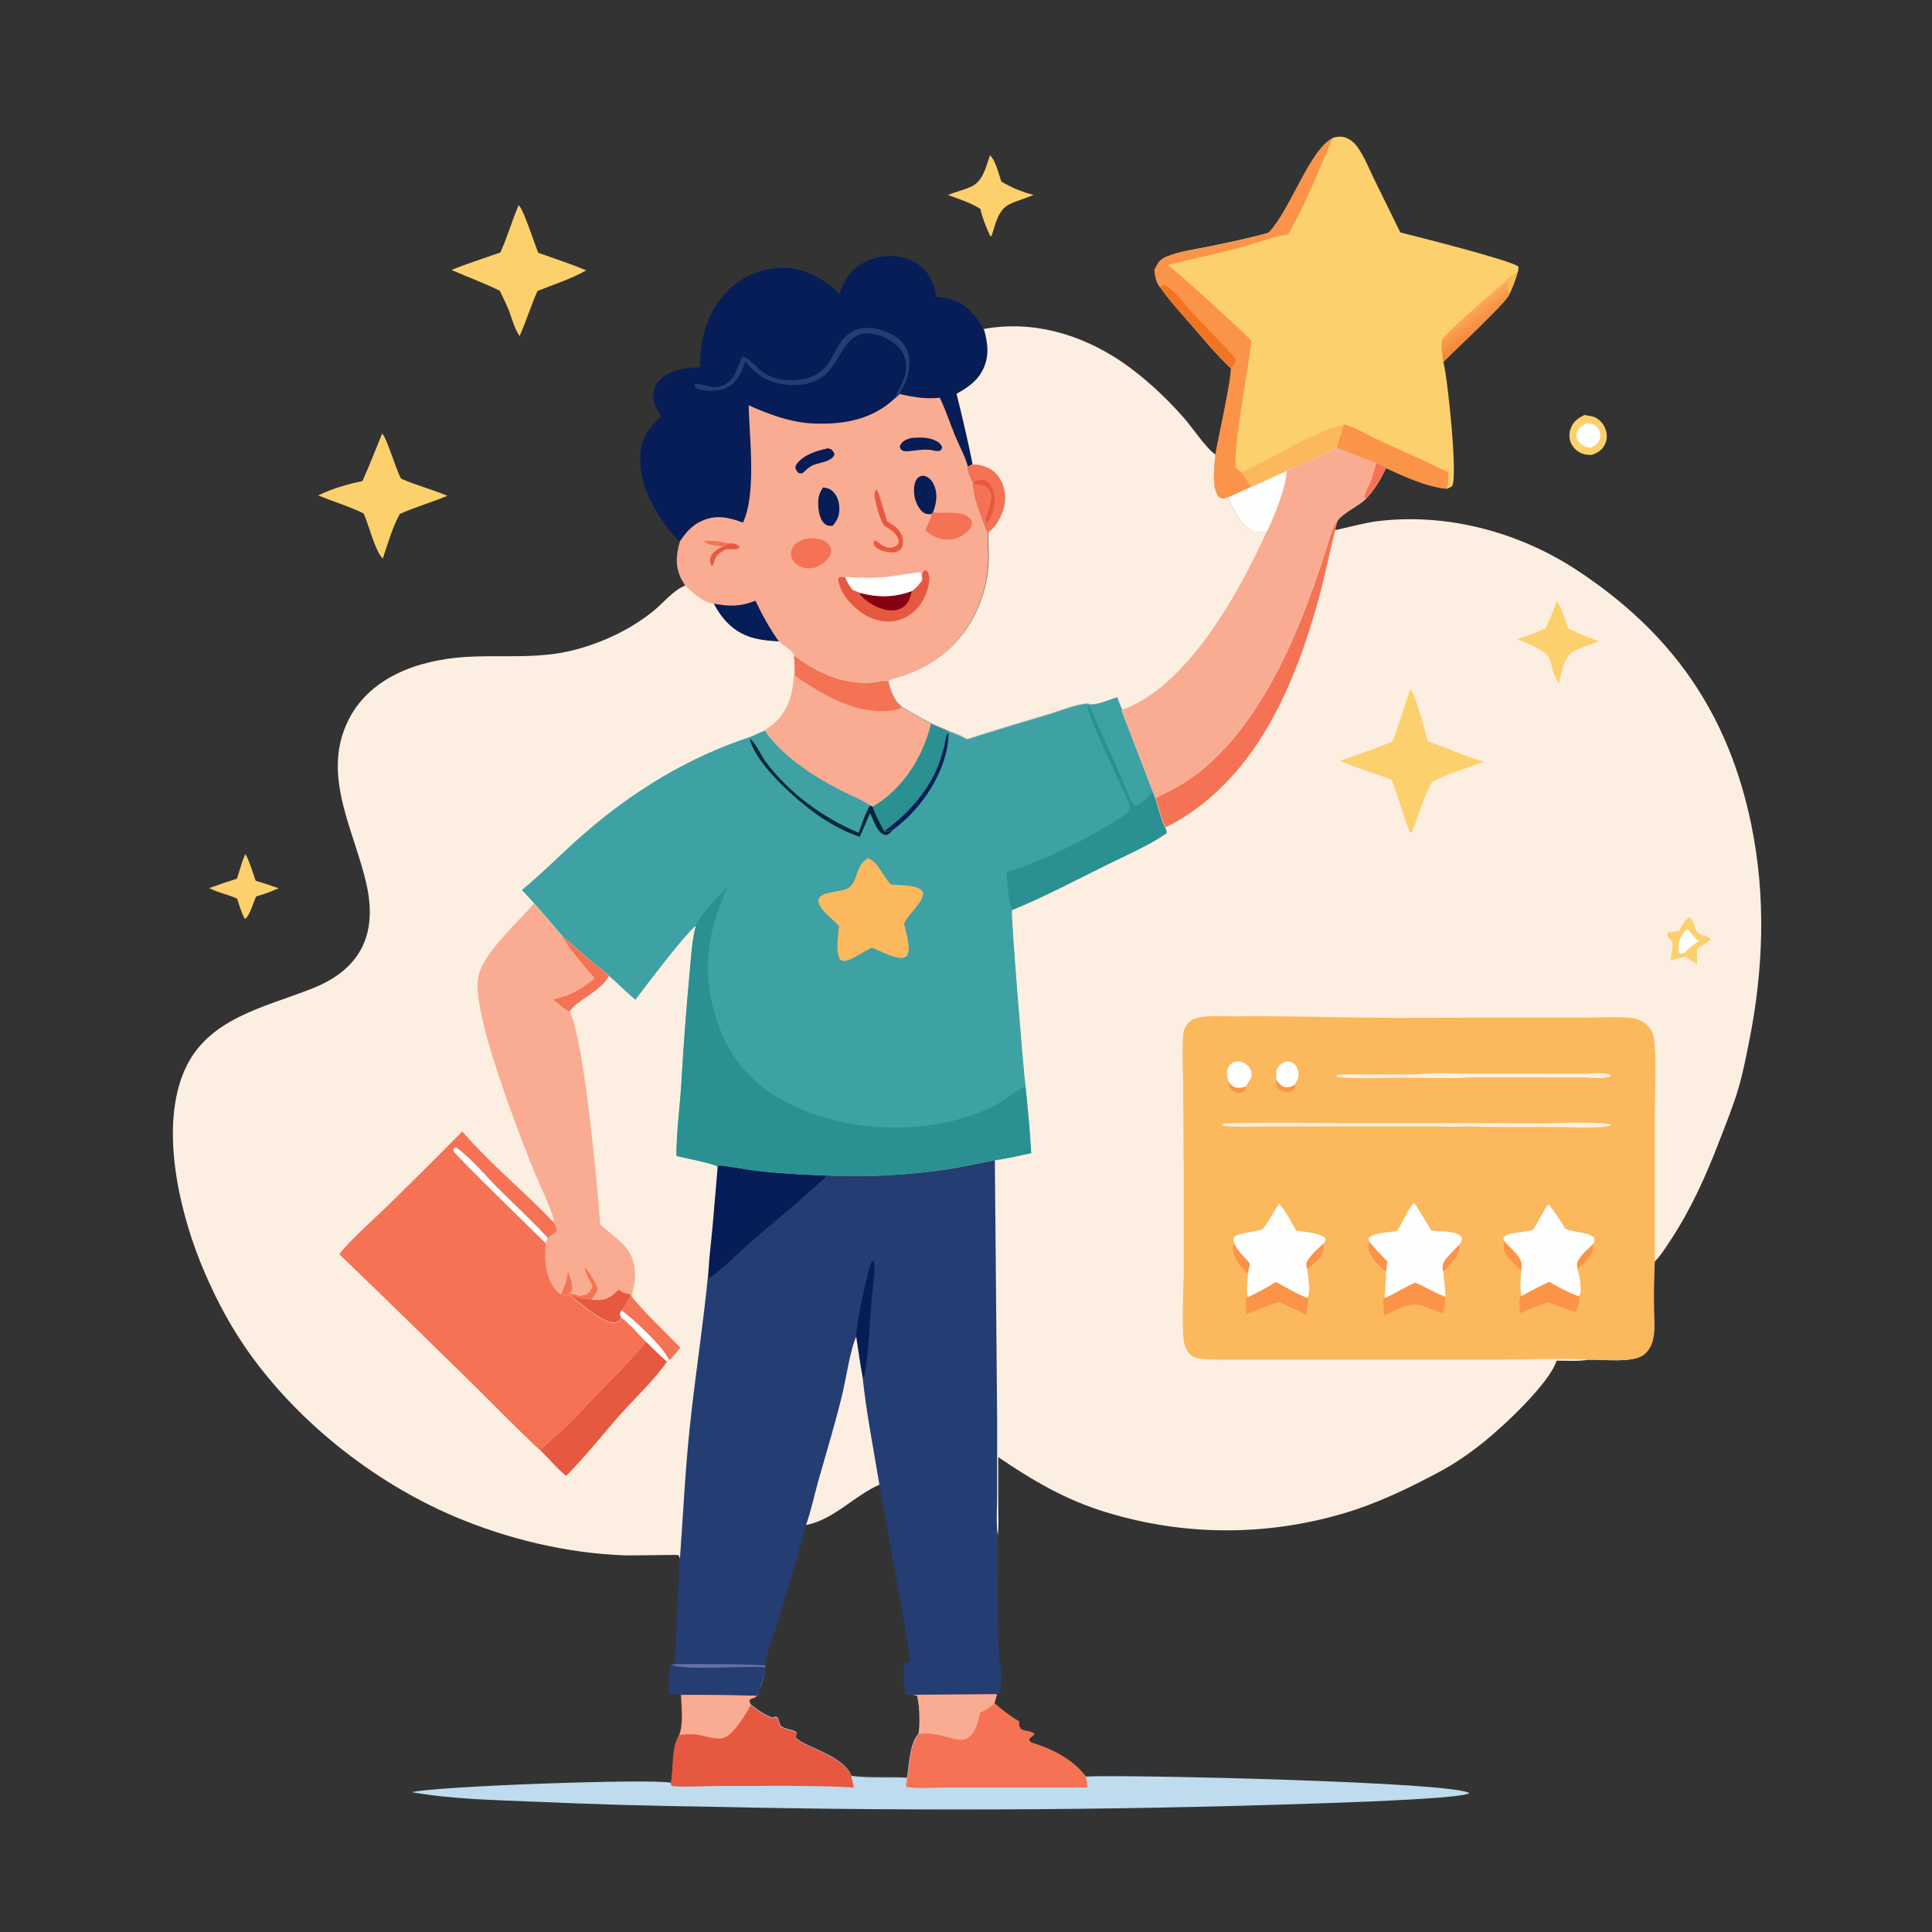 <?xml version="1.0" encoding="UTF-8"?>
<svg id="Layer_1" data-name="Layer 1" xmlns="http://www.w3.org/2000/svg" version="1.1" xmlns:xlink="http://www.w3.org/1999/xlink" viewBox="0 0 1024 1024">
  <rect x="0" y="0" width="1024" height="1024" fill="#333333" stroke="none"/>
  <defs>
    <style>
      .cls-1 {
        fill: #00283a;
      }

      .cls-1, .cls-2, .cls-3, .cls-4, .cls-5, .cls-6, .cls-7, .cls-8, .cls-9, .cls-10, .cls-11, .cls-12, .cls-13, .cls-14, .cls-15, .cls-16, .cls-17, .cls-18 {
        stroke-width: 0px;
      }

      .cls-2 {
        fill: url(#linear-gradient);
      }

      .cls-3 {
        fill: #bfdbee;
      }

      .cls-4 {
        fill: #071d57;
      }

      .cls-5 {
        fill: #2a9091;
      }

      .cls-6 {
        fill: #243d73;
      }

      .cls-7 {
        fill: #fb9448;
      }

      .cls-8 {
        fill: #e75840;
      }

      .cls-9 {
        fill: #fcd06c;
      }

      .cls-10 {
        fill: #850012;
      }

      .cls-11 {
        fill: #3ea1a4;
      }

      .cls-12 {
        fill: #f9ac91;
      }

      .cls-13 {
        fill: #6570a6;
      }

      .cls-14 {
        fill: #f57254;
      }

      .cls-15 {
        fill: #fcefe1;
      }

      .cls-16 {
        fill: #fbb85c;
      }

      .cls-17 {
        fill: #f27420;
      }

      .cls-18 {
        fill: #fefefe;
      }
    </style>
    <linearGradient id="linear-gradient" x1="1345.9" y1="-798.9" x2="1332" y2="-817" gradientTransform="translate(112 574) scale(.5)" gradientUnits="userSpaceOnUse">
      <stop offset="0" stop-color="#f48736"/>
      <stop offset="1" stop-color="#fda85a"/>
    </linearGradient>
  </defs>
  <path class="cls-16" d="M798.4,148.9c1.7-2.1,3.5-3.4,6-4.4-1.2,4-2.6,8-4.5,11.7-1.3-2.5-.3-4.8-1.5-7.2h0Z"/>
  <path class="cls-9" d="M840,220c1.6.3,3.4.5,4.9,1,2.7,1,5,3.6,6,6.3,1.1,2.8,1,5.9-.4,8.5-1.6,3-3.7,4.2-6.8,5.3-1.5,0-3.1,0-4.5-.5-2.7-.8-5.1-2.8-6.4-5.4-1.2-2.5-1.3-5.5-.3-8.1,1.4-3.8,3.9-5.5,7.4-7.2h0Z"/>
  <path class="cls-18" d="M840.6,224.4c1,0,2.1,0,3.1.2,1.5.4,2.9,1.5,3.7,2.9,1,1.6,1,3.5.5,5.3-.8,2.5-2.6,3.4-4.8,4.5-.6,0-1.2-.2-1.8-.3-2-.5-3.9-1.7-5-3.5-.8-1.4-.9-3-.4-4.6.7-2.3,2.7-3.3,4.7-4.4h0Z"/>
  <path class="cls-9" d="M130,452.8c1.4,1.1,4.7,11.8,5.5,14,4.1,1.2,8.2,2.6,12.2,4-3.9,1.7-7.7,3.2-11.9,4.3-1.4,2.8-3.5,10.6-6,12-1.9-3.4-2.9-7.1-4.1-10.8-4.8-2.2-10.1-3.1-14.8-5.6,4.9-1.8,9.8-3.4,14.7-5,1.3-4.3,2.6-8.7,4.3-12.9h.1Z"/>
  <path class="cls-9" d="M524.7,82.3c2.9,2.5,4.8,10.3,6,13.9,5.5,3.3,10.9,5.5,17.1,7.1-4.2,1.9-8.9,3-13,5.1-6,3-7.3,11-9.3,16.8l-.7-.2c-2.1-4.4-4.1-9.5-5.2-14.3-5.2-3.3-11.4-5.2-17.2-7.4,4.2-1.6,8.8-2.7,12.8-4.6,5.9-2.9,7.5-10.7,9.5-16.4h0Z"/>
  <path class="cls-9" d="M202.6,229.8c2.9,3.4,7,18.6,10,23.9,7.9,3.5,16.5,5.7,24.5,9.1-8.3,3.4-17,6-25.2,9.6-3.9,7.1-6.4,15.9-9,23.6-4.1-3.7-7.5-18.2-10.2-23.9-7.6-3.7-16.2-6.3-24.1-9.5,7.1-3.5,15.8-6.1,23.5-7.6,3.7-8.3,7-16.8,10.5-25.3h0Z"/>
  <path class="cls-9" d="M274.9,108.8c2.4,1.5,8.7,21.3,10.4,25.2,8.5,3,17.1,5.8,25.4,9.3-8,4.6-17.3,7.5-25.8,10.9-3.5,7.8-6,16.1-9.5,23.9-2.7-3.8-4.1-9.4-5.8-13.8-1.4-3.5-3.1-6.8-4.7-10.2-8.3-4.1-17.1-7.3-25.6-11,8.5-3.5,17.3-6.2,25.9-9.3,3.7-8.1,6.2-16.9,9.7-25.1h0Z"/>
  <path class="cls-3" d="M481.3,898c.9,0,1.9,0,2.8.2h-.8s0,0,0,0h-2s0-.2,0-.2Z"/>
  <path class="cls-3" d="M778.9,950.4c-3.7,2.5-46.5,4.1-54.2,4.5-116,4.5-232.1,5.3-348.1,2.7-31.4-.4-62.9-1.3-94.3-2.7-21.5-.9-42.8-1.3-64-5,12.3-3.2,127.7-7.3,137.2-5,0,0,.1,0,.2,0,1.7-8.2,0-18,4.4-25.4,2.3-6.2,1.1-14.7.9-21.3,0,0,0-.1,0-.2h0c13.4,0,26.9,0,40.3.5,0,0-.1.1-.2.2-1.4,1.6-2.8.9-4,2.3,0,0,0,.1,0,.2.2.9.3,1.7.8,2.4,3.5,2.7,7.3,5.4,11.5,6.9.2,0,.5-.2.7-.3,1.1-.4.6-.3,1.8,0,1.8,3.4,0,4.5,4.5,6,1.9.6,4.2.8,5.7,2.1,0,0,0,.1,0,.2,0,.8-.2,1.4-.4,2.2,0,0,0,0,0,0,2.5,4.7,25.1,9.1,29.4,20.5,9.9,1.3,19.8.4,29.6,1,1.3-7.1,1.1-17.6,6.1-23.3.3-1.5.5-3.3.5-5.2,0-1.1,0-2.3,0-3.5,0-4-.5-8.2-1.2-11.3,0,0,0,0,0,0-.6-.4-1.4-.6-2.2-.7l44.3-.3-1.3,4.9c4.2,3.4,8.3,6.9,13,9.5,0,1.5,0,2.9,1,4.1,2.2,1.4,5.6,1,7.2,2.6-.8,1.7-2.5,1.4-2.8,3.3,1,1.5,2,1.6,3.7,2.1,9.7,3.2,20.3,8.9,26.3,17.2,23.5-1.1,196,2.9,203.4,8.8Z"/>
  <path class="cls-8" d="M452.6,947.4c-23.5-1.3-47.5-.7-71.1-.8-6.1,0-20.4.8-25.2,0-.8-1-.6-.4-.8-1.5,0,0,0,0,0,0,1.7-8.2,0-18,4.4-25.4,2.3-6.2,1.1-14.8.9-21.3,0,0,0-.1,0-.2h.3c13.4,0,26.9,0,40.3.5,0,0-.1.1-.2.2-1.4,1.6-2.8.9-4,2.3,0,0,0,.1,0,.2.2.9.3,1.7.8,2.4,3.5,2.7,7.3,5.4,11.5,6.9.2,0,.5-.2.7-.3,1.1-.4.6-.3,1.8,0,1.8,3.4,0,4.5,4.5,6,1.9.6,4.2.8,5.7,2.1,0,0,0,.1,0,.2,0,.8-.2,1.4-.4,2.2,0,0,0,0,0,0,2.5,4.7,25.1,9.1,29.4,20.5v.2s1.4,5.9,1.4,5.9Z"/>
  <path class="cls-12" d="M401.2,898.8c-1.4,1.6-2.8.9-4,2.3,0,0,0,.1,0,.2.2.9.3,1.7.8,2.4,0,0,0,0,0,0-2.9,5-9.2,16-14.8,17.5-4.3,1.1-10.2-1.5-14.6-1.9-2.8-.3-5.7,0-8.4.2,2.3-6.2,1.1-14.7.9-21.3,0,0,0-.1,0-.2h0c13.4,0,26.9,0,40.3.5,0,0-.1.1-.2.2Z"/>
  <path class="cls-14" d="M481.3,898.2l47.1-.3-1.3,4.9c4.2,3.4,8.3,6.9,13,9.5,0,1.5,0,2.9,1,4.1,2.2,1.4,5.6,1,7.2,2.6-.8,1.7-2.5,1.4-2.8,3.3,1,1.5,2,1.6,3.7,2.1,9.7,3.2,20.3,8.9,26.3,17.2.5,2,.8,3.8.9,5.8h-69.2c-7.8-.2-19.4.8-26.6-.2-.7-1.5,0-3.3.3-4.8,1.3-7.1,1.1-17.6,6.1-23.3,1.1-5.4.5-14.6-.6-20.1-1.4-.9-3.4-.8-5-.9h-.1Z"/>
  <path class="cls-12" d="M481.3,898.2l47.1-.3-1.3,4.9c-2.4,2.3-4.5,3.6-7.5,4.8-1.2,4.5-2.2,10.8-6.5,13.5-3,1.8-6.4,1-9.6,0-5.8-1.6-10.5-2.8-16.5-2,1.1-5.4.5-14.6-.6-20.1-1.4-.9-3.4-.8-5-.9h0Z"/>
  <path class="cls-4" d="M444.7,155.6c1.6-2.9,2.6-6,4.4-8.8,3.6-5.6,10.8-9.4,17.2-10.6,7.1-1.3,14.8-.2,20.7,4.1,5.7,4.1,8.3,10.3,9.3,17,2.4.2,4.7.4,7.1,1.1,8.5,2.4,13.9,8.6,17.9,16.1,2.3,7.6,3.2,15.1-.8,22.5-3.1,5.8-8.1,8.9-13.6,12.1,3.1,12.4,5.9,24.8,8.5,37.3l-2.3,1.2c-1.4-5.3-4.5-10.9-6.6-16-2.8-6.8-5.1-14-8.3-20.6-7.7.8-13.7-.3-21.2-1.9-.9,1.1-1.7,1.7-2.8,2.5-11.8,11-26.4,13.7-42.2,13.2-12.3-.4-24-4.7-35.1-9.7.4,17.3,4.1,46.6-3,62.2-7.6-2.9-14.5-4.3-22.3-.7-5,2.4-8.2,6.1-11.1,10.6-1.2-1-2.3-2.1-3.3-3.3-9.9-11.3-18.8-27.4-17.8-42.9.6-9,4.5-14.6,11.1-20.3-2.2-3.3-4-6.4-4.2-10.5-.2-3.4,1.2-6.6,3.6-9,5.5-5.4,13.8-6.4,21.1-6.6.1-15.3,3.8-29.7,15-40.7,7.9-7.8,18.6-12.1,29.6-12,11,.2,21.6,6,29.1,13.9v-.2Z"/>
  <path class="cls-6" d="M395,191.3c-1,3.6-2.4,7.1-4.8,10.1-2.8,3.5-5.8,5-10.2,5.5-3.3.4-9,.5-11.4-1.8-.6-.6-.4-.5-.4-1.5,4.9-.5,9,3,14.2,1,7.4-2.8,8.1-9.4,11-15.6,2.9-.1,8.4,6.6,11,8.4,2.2,1.5,4.8,2.5,7.4,3.2,4.2,1.1,8.8,1.2,13.1.5,18.5-3.2,15.1-19,26.9-25.4,4.6-2.5,10.2-2.3,15.1-.8,5.3,1.6,10.8,4.5,13.4,9.6,3,5.8,1.7,13.5-.9,19.3-.7,1.5-1.9,3.1-2.3,4.7v.5c-.9,1.1-1.7,1.7-2.8,2.5,1.3-4.9,4.8-8.8,5.7-14.2.7-4.4,0-8.5-2.7-12-3.8-4.9-9.9-7.8-16-8.5-13.9-1.5-15.7,15.7-24.8,22.5-6.1,4.6-14.1,5.5-21.5,4.4-8.5-1.3-14.8-5.4-19.9-12.3h-.1Z"/>
  <path class="cls-12" d="M476.9,208.9c7.5,1.6,13.5,2.7,21.2,1.9,3.2,6.7,5.5,13.8,8.3,20.6,2.1,5.1,5.3,10.7,6.6,16,0,3,1.6,6,2.9,8.6v.5c0,7.5,4.3,16.5,6.6,23.5,0,.2.2.3.3.4l.9,2v.5c-.3,5.7.4,11.4,0,17-1.2,16.6-8.7,33.1-21,44.4-6.9,6.3-14.6,10.7-23.4,13.8-2.8,1-6,1.6-8.7,2.8-3.6-.3-7.6,1.2-11.3,1.1-15.1-.3-26.6-5.9-38.5-14.6-.8-2.8-5.7-5.5-7.9-7.3-5-.3-9.8-.7-14.6-2.1-9.6-2.9-15.6-9.5-20.2-18.1-5.6-.5-11.3-5.6-14.9-9.5-.6-1-1.2-2-1.8-3-3.7-6.7-3.1-13.4-1-20.5,3-4.5,6.1-8.2,11.1-10.6,7.8-3.7,14.6-2.2,22.3.7,7.2-15.6,3.4-44.8,3-62.2,11.1,5,22.8,9.3,35.1,9.7,15.8.5,30.4-2.2,42.2-13.2,1.1-.8,1.9-1.4,2.8-2.5h0Z"/>
  <path class="cls-14" d="M383.1,289.8c-3.5-1.1-6.6-.2-9.8-2.7l.7-.4c4.5-.2,8.3.3,12.7,1.4-1.2.6-2.3,1.3-3.6,1.8h0Z"/>
  <path class="cls-8" d="M386.6,288c1.9,0,3.7,0,5.1,1.7.1.1.2.3.3.4-.8,1-1.7.9-2.9,1-1.4.1-2.9,0-4.3,0l-.6.3c-3,1.7-5.1,3.3-5.9,6.8,0,.4-.2.8-.3,1.2l-.7.5c-.8-1.1-1.1-2.2-.9-3.6.3-2.2,2-3.9,3.8-5.1s1.9-1,2.9-1.4c1.2-.4,2.4-1.2,3.6-1.8h-.1Z"/>
  <path class="cls-4" d="M483.4,232.1c3.8-.3,8.1-.4,11.7,1.1,1.9.8,3.4,1.7,4.2,3.7-.2,1.3-.2,1.2-1.1,2-1.6.4-2.8,0-4.3-.3-5.2-1-12.1,1.1-14.9.5-.6-.1-1-.6-1.6-1-.4-1-.7-1.2-.2-2.2,1.2-2.4,3.7-3.2,6.1-3.8h0Z"/>
  <path class="cls-8" d="M468.5,278.4c-2-2.5-5.2-13.7-4.9-16.8.1-1.2.2-1.3,1.1-2.1.9.6,4.6,14.4,5.6,16.9,3.8,2.3,7.1,4.3,8.1,9,.4,1.7.3,3.9-.8,5.4-1.1,1.5-3.1,2-4.9,2-2.8,0-6.9-1.1-8.9-3.2-.7-.8-.7-1.1-.8-2.1l.9-1.2c2.3,1.7,5.1,4.3,8.2,4,1.4-.1,2.8-.8,3.8-1.7.5-1.2.7-1.6.2-2.9-.9-2.8-3.8-4.9-6.2-6.4l-1.5-.9h0Z"/>
  <path class="cls-4" d="M438.2,237.6c.8,0,1.5.3,2.3.5,1.1,1.1,1.4,1.3,1.8,2.8-1.4,3.9-8.2,4.2-11.7,5.8-1.9.9-3.7,2.7-5.3,4.1-.8.2-1.2.1-2,0-1.1-1.2-1.4-1.5-1.8-3.1.2-.7.4-1.3.8-1.8,3.3-4.6,10.5-7.1,15.8-8.1v-.2Z"/>
  <path class="cls-4" d="M436.4,258.4c1.6.2,2.9.4,4.2,1.4,2.6,1.9,3.9,5.1,4.2,8.2.4,4.3-.6,7.4-3.4,10.6-1.6.2-2.7.2-4.1-.8-2.1-1.5-3.1-5.1-3.4-7.5-.6-4.6-.3-8.4,2.5-12.1v.2Z"/>
  <path class="cls-4" d="M493.9,272.5h-1.9c-1.7-.1-2.8-.8-3.9-2.1-2.8-3.2-4-7.9-3.6-12.1.2-2,.9-4.5,2.7-5.6,1.2-.7,2.3-.7,3.5-.2,2,.7,3.4,2.5,4.2,4.3,2.3,4.9,1.5,9.8-.4,14.7l-.8,1h.2Z"/>
  <path class="cls-14" d="M426.6,285.6c2.2-.3,4.5-.5,6.7-.1,2.4.4,5.1,1.6,6.4,3.7.8,1.3,1,2.8.6,4.2-1.1,3.5-4.7,5.5-7.7,7.2-2.8.7-4.9,1-7.6,0-2.2-.8-4.2-2.3-5.2-4.5-.8-1.7-.8-3.6,0-5.4,1.3-2.9,4.1-3.9,6.8-5h0Z"/>
  <path class="cls-14" d="M494.7,271.5c.2,0,.4.1.6.1,4.6.8,15.1-1.5,19.2,3.6.8,1,.8,1.9.5,3.2-.7,2.6-4.6,5.4-6.9,6.4-3.9,1.7-8.5,1.5-12.4-.2-2-.9-3.6-2.2-5.3-3.6,1.1-2.6,2.9-5.7,3.4-8.4l.8-1h.1Z"/>
  <path class="cls-4" d="M378.1,319.9c8.5,1.6,14.2,1.7,22.3-1.5,3.6,7.6,7.6,14.8,12.5,21.7-5-.3-9.8-.7-14.6-2.1-9.6-2.9-15.6-9.5-20.2-18.1h0Z"/>
  <path class="cls-8" d="M488.8,307.5c.2-1.1-.1-2.3.1-3.4.3-1.2.5-1.4,1.6-1.9,1.1.6,1.2.7,1.6,1.9,1.4,3.8-.8,10-2.6,13.5-2.7,5.2-7.3,9.2-12.9,11-5.6,1.7-11.6.7-16.7-1.9-6.3-3.3-13.3-10.3-15.2-17.3-.4-1.4-.7-2.1,0-3.4.9-.1,1.6-.2,2.5-.1h.7c7.3.4,14.4.6,21.7,0,3.1-.3,16.7-2.7,18.5-2.4.3,1.4.5,2.7.7,4.1h0Z"/>
  <path class="cls-10" d="M456,314.3c9.6,2.5,17.9,2.3,27.3-1-.9,3.7-1.8,6.9-5.3,8.9-3.1,1.8-6.8,1.6-10.1.6-4.4-1.3-9.1-4.2-12.1-7.7v-.8h.2Z"/>
  <path class="cls-18" d="M447.9,305.8c7.3.4,14.4.6,21.7,0,3.1-.3,16.7-2.7,18.5-2.4.3,1.4.5,2.7.7,4.1-1.6,2.3-3.2,4.2-5.5,5.8-9.4,3.4-17.7,3.5-27.3,1l-4.2-1.7c-1.6-2.2-3-4.2-3.9-6.9h0Z"/>
  <path class="cls-9" d="M706.3,73.1c2.8-.9,5.5-1,8.2.4,2,1,3.7,2.6,5,4.4,3.6,5.1,6.1,11.4,8.8,17l13.9,28.3c8.7,2.2,58.2,14.6,62.6,18.1,0,1.2,0,2.1-.4,3.2-2.5,1.1-4.3,2.4-6,4.4,1.1,2.4.2,4.8,1.5,7.2-1.5,4.2-29.6,30.3-34.9,35.7,2.3,8.5,7.7,60.7,4.7,65.6-.4.7-1.9,1.3-2.7,1.6-10.2-.9-23.1-6.6-32.3-11-1.7-1.2-3.3-1.9-5.2-2.6-7.1-2.4-13.9-5.4-20.9-8.1-8,5.1-17.9,7.8-26.4,12.2-6.2,2.8-12.3,6-18.7,8.5l-12.4,5.6c-.5.2-1.2.5-1.7.6-1.2.2-2.3.1-3.2-.7-4-3.7-2.3-17.3-1.9-22.5,1.3-7.9,8.8-41.1,8.2-46-7.8-7.3-14.5-15.6-21.5-23.6-5.4-6.2-11.2-12.5-15.8-19.2,0,0,0,0-.2-.1-2.2-2.6-2.5-5.8-3-9.1.5-1.1,1.1-2.2,1.7-3.2,1.2-2.1,2.8-3,4.9-3.9,6.9-2.8,15.1-3.8,22.4-5.3,10.6-2.2,21.2-4.4,31.6-7.3,11.2-11.6,21.5-43.5,33.8-50v-.2Z"/>
  <path class="cls-2" d="M798.4,148.9c1.1,2.4.2,4.8,1.5,7.2-1.5,4.2-29.6,30.3-34.9,35.7-.4-3.2-1.5-8.3-.8-11.4.7-2.9,29.9-28.1,34.2-31.6h0Z"/>
  <path class="cls-16" d="M658.2,250.4c18-8.3,34.9-20.1,54.1-25.5-.8,3.3-3.5,9.9-3.8,12.4-8,5.1-17.9,7.8-26.4,12.2-6.2,2.8-12.3,6-18.7,8.5-1.7-2.6-3.3-5.2-5.2-7.7h0Z"/>
  <path class="cls-7" d="M712.3,225c5.2,1,11.1,4.8,15.9,7.1,8.1,3.8,16.3,7.4,24.4,11.1,5,2.3,9.9,5,15.1,7,0,3,0,6-.8,8.9-10.2-.9-23.1-6.6-32.3-11-1.7-1.2-3.3-1.9-5.2-2.6-7.1-2.4-13.9-5.4-20.9-8.1.4-2.5,3-9.1,3.8-12.4Z"/>
  <path class="cls-7" d="M672.5,123.1c11.2-11.6,21.5-43.5,33.8-50-7.2,17-14.3,35.2-23.6,51.2-8.6,1.2-16.6,4.5-25,6.8-12.8,3.4-25.9,6.2-38.8,9.3,9.9,8,19,16.5,28.3,25.1,5.3,4.9,11,9.7,16,15.1-1.2,14.1-10,56.8-8.1,67.4,1,1.1,1.9,1.7,3,2.5,1.9,2.5,3.5,5.1,5.2,7.7l-12.4,5.6c-.5.2-1.2.5-1.7.6-1.2.2-2.3.1-3.2-.7-4-3.7-2.3-17.3-1.9-22.5,1.3-7.9,8.8-41.1,8.2-46-7.8-7.3-14.5-15.6-21.5-23.6-5.4-6.2-11.2-12.5-15.8-19.2,0,0,0,0-.2-.1-2.2-2.6-2.5-5.8-3-9.1.5-1.1,1.1-2.2,1.7-3.2,1.2-2.1,2.8-3,4.9-3.9,6.9-2.8,15.1-3.8,22.4-5.3,10.6-2.2,21.2-4.4,31.6-7.3v-.4Z"/>
  <path class="cls-17" d="M615.1,152.1c.6-.6.7-1,1.6-.9,1.4,0,2.4.8,3.5,1.8,5,4.3,9.2,10.1,13.7,14.9,7,7.5,14.5,14.7,21.2,22.5-.7,1.6-1.1,3.5-2.6,4.6-7.8-7.3-14.5-15.6-21.5-23.6-5.4-6.2-11.2-12.5-15.8-19.2h-.1Z"/>
  <path class="cls-15" d="M521.2,174.4c26.1-4.8,51.7,2.7,73.4,17.4,12,8.2,23.3,18.8,32.9,29.7,4.3,4.9,12.1,16.5,16.7,19.4-.5,5.2-2.2,18.8,1.9,22.5,1,.9,2,1,3.2.7.5,0,1.2-.4,1.7-.6,2.7,5.9,7.1,15.7,13.6,17.9,2.1.7,5,.2,7.2-.1-14.6,32.1-41.7,81.6-75.9,94.6-.5.2-.6.2-1.1.3-1-2.2-1.8-4.4-2.6-6.6-4.1,1.1-10.9,4.4-14.9,3.6l-.6-.4h.2c-5.8.1-14.8,3.8-20.5,5.5-14.6,4.4-29.2,8.7-43.7,13.4-3-1.5-6-3.2-9.2-4l-9.9-4.3c-5.3-2.7-10.4-5.7-15.5-8.7-4.4-3.7-6.1-8.6-7.3-14,2.7-1.2,5.9-1.8,8.7-2.8,8.8-3.1,16.5-7.5,23.4-13.8,12.3-11.2,19.8-27.8,21-44.4.4-5.6-.3-11.4,0-17v-.5l-.9-2c0-.1-.2-.3-.3-.4-2.3-7-6.7-16.1-6.6-23.5v-.5c-1.3-2.6-3-5.6-2.9-8.6l2.3-1.2c-2.5-12.5-5.4-24.9-8.5-37.3,5.5-3.1,10.5-6.3,13.6-12.1,4-7.3,3.1-14.8.8-22.5l-.2.3Z"/>
  <path class="cls-14" d="M515.3,246.2c4.4-.2,9.1,1.4,12.3,4.5,3.5,3.5,5.2,8.5,5.2,13.4s-2.7,12.3-7.3,16.7c-.6.6-1.2,1.1-1.8,1.6l-.9-2c0-.1-.2-.3-.3-.4-2.3-7-6.7-16.1-6.6-23.5v-.5c-1.3-2.6-3-5.6-2.9-8.6l2.3-1.2h0Z"/>
  <path class="cls-8" d="M515.9,256c1-1.1,1.7-1.2,3-1.5.3,0,.6-.2.8-.2,1.3-.2,2.5.3,3.6,1,2.3,1.6,3.6,5.4,3.8,8.1.4,4.3-.8,9.6-3.5,13-.4.4-.4.5-.8.8-.5-.8-.6-1.3-.7-2.3,1.3-2.9,2.3-5.9,2.8-9,.4-2.2.6-4.7-.9-6.5-2-2.5-5.3-2.7-8.3-2.9v-.5h.2Z"/>
  <path class="cls-14" d="M515.9,256.5c3,.3,6.3.4,8.3,2.9,1.5,1.8,1.3,4.3.9,6.5-.6,3.1-1.5,6.2-2.8,9,0,.9.2,1.4.7,2.3.4,1.5.3,1.8,0,3.2,0-.1-.2-.3-.3-.4-2.3-7-6.7-16.1-6.6-23.5h-.1Z"/>
  <path class="cls-6" d="M422.2,918.5c-1.5-1.3-3.8-1.5-5.7-2.1-4.6-1.5-2.7-2.6-4.5-6-1.1-.2-.7-.2-1.8,0-.2,0-.5.2-.7.3-4.1-1.5-8-4.3-11.5-6.9,0,0,0,0,0-.1-.5-.8-.6-1.5-.7-2.5h0c.2.9.3,1.7.8,2.4,3.5,2.7,7.3,5.4,11.5,6.9.2,0,.5-.2.7-.3,1.1-.4.6-.3,1.8,0,1.8,3.4,0,4.5,4.5,6,1.9.6,4.2.8,5.7,2.1,0,0,0,.1,0,.2Z"/>
  <path class="cls-6" d="M486.9,919c.3-1.5.5-3.3.5-5.2,0,2-.2,3.9-.5,5.5-5,5.6-4.8,16.1-6.1,23.3-9.9-.6-19.8.3-29.5-1,0,0,0,0,0,0-4.3-11.5-27.1-15.9-29.4-20.6,0,0,0,0,0-.1,2.5,4.7,25.1,9.1,29.4,20.5,9.9,1.3,19.8.4,29.6,1,1.3-7.1,1.1-17.6,6.1-23.3Z"/>
  <path class="cls-6" d="M530.2,897.1c-.7.5-1,.6-1.8.8l-44.3.3h-.8s0,0,0,0h-2s-.9-.3-.9-.3c-1.9-2.5-1.2-13.4-1.1-16.7,1.4-.1,1.9,0,3-1,.6-2.6-14.6-82.6-16.2-93.3-13.1,5.7-24.4,18.7-38.9,21.4v.2c-4.4,16.1-9.1,32.1-13.9,48.1-2.6,8.3-6.3,17.4-8,25.9h0l.5,1.2c0,3.2-1.4,7-2.7,10.4-.4,1-.7,1.9-1.1,2.8-.2.6-.4,1.2-.6,1.7h0c0,0,0,.1,0,.2,0,0-.1,0-.2,0-13.3-.5-26.9-.5-40.2-.5h-.2s-6.2-.5-6.2-.5c0-4.7-.5-10.7.9-15.2h0s.4,0,.4,0l1.6-.4c0,0,0-.1,0-.2,0,0,0,0,0,0h0c1.4-18.4,1.6-37,2.8-55.5,0-.1,0-.2,0-.3,1.7-23.4,2.9-46.8,5.3-70.1,2.9-27.3,7.2-54.5,9.8-81.8.4-7.6,1.4-15.3,2.1-22.8l2.8-32.7h0c0,0,.6-.7.6-.7,6.5.6,13,2.1,19.5,2.8,12.4,1.4,24.7,2.1,37.1,2.6v-.2c21.8,1.1,44.5-.2,66.1-3.5,7.9-1.2,15.8-3.1,23.6-4.6,0,0,.1,0,.2,0l1.1,136v40.8c.1,6.9-.5,14.3.3,21.2,0,.3,0,.5,0,.8,0,8.6-.3,65.2,1.2,68.2,1.2,4.3,1.2,10.8,0,15.1Z"/>
  <path class="cls-4" d="M453.8,708.5c-.6-3.8,6.4-36.6,8.2-39.8l.9-.4c.7.9.6,1.8.6,2.9,0,5.7-1,11.5-1.5,17.2-.9,12.4-1.6,25.1-3.2,37.4-.2,1.7-.2,3.1-1.6,4.2-1.3-7.1-2.3-14.3-3.4-21.5h0Z"/>
  <path class="cls-6" d="M405.9,883.7c0,3.2-1.4,7-2.7,10.4-.4,1-.7,1.9-1.1,2.8-.2.6-.4,1.2-.6,1.7h0c-13.4-.5-26.9-.5-40.3-.5l-6.4-.5c0-4.6-.5-10.5.8-15,0,0,0-.1,0-.2l1.9-.5h0s0,0,0,0h0s0,0,0,0c15.8,0,32-.2,47.8.7h0l.5,1.2Z"/>
  <path class="cls-13" d="M405.9,883.7c0,0-.1,0-.2,0-11.7-.9-40.8,1.8-49.8-1.2-.1,0-.2,0-.3,0l1.9-.5h0s0,0,0,0h0s0,0,0,0c15.8,0,32-.2,47.8.7h0l.5,1.2Z"/>
  <path class="cls-15" d="M466.1,786.9c-13.1,5.7-24.4,18.7-38.9,21.4,2.7-7.5,4.4-15.9,6.6-23.7,4.3-15.2,9-30.5,12.7-45.9,1.8-7.5,4.4-24.4,7.3-30.2,1.1,7.2,2.1,14.4,3.4,21.5,2,19,5.8,38,8.9,56.9Z"/>
  <path class="cls-4" d="M380.3,618.3l.7-.7c6.5.6,13,2.1,19.5,2.8,12.4,1.4,24.7,2.1,37.1,2.6v.8c-13.1,12.3-27.1,23.5-40.7,35.4-4.7,4.1-16.6,15.8-21.1,18.2-.3-1.2-.4-2.3-.4-3.5.4-7.6,1.4-15.3,2.1-22.8l2.8-32.7h0Z"/>
  <path class="cls-18" d="M401.5,898.6h0c.2-.5.4-1.1.7-1.7-.2.6-.4,1.2-.6,1.7Z"/>
  <path class="cls-18" d="M403.2,894.1c1.3-3.4,2.5-7.1,2.6-10.2v-.2c0,0-.5-1-.5-1,0,0,0-.1,0-.2h0l.5,1.2c0,3.2-1.4,7-2.7,10.4Z"/>
  <path class="cls-18" d="M422.2,918.5c-1.5-1.3-3.8-1.5-5.7-2.1-4.6-1.5-2.7-2.6-4.5-6-1.1-.2-.7-.2-1.8,0-.2,0-.5.2-.7.3-4.1-1.5-8-4.3-11.5-6.9,0,0,0,0,0-.1-.5-.8-.6-1.5-.7-2.5h0c.2.9.3,1.7.8,2.4,3.5,2.7,7.3,5.4,11.5,6.9.2,0,.5-.2.7-.3,1.1-.4.6-.3,1.8,0,1.8,3.4,0,4.5,4.5,6,1.9.6,4.2.8,5.7,2.1,0,0,0,.1,0,.2Z"/>
  <path class="cls-18" d="M487.5,913.8c0,2-.2,3.9-.5,5.5-5,5.6-4.8,16.1-6.1,23.3-9.9-.6-19.8.3-29.5-1,0,0,0,0,0,0-4.3-11.5-27.1-15.9-29.4-20.6,0,0,0,0,0-.1,2.5,4.7,25.1,9.1,29.4,20.5,9.9,1.3,19.8.4,29.6,1,1.3-7.1,1.1-17.6,6.1-23.3.3-1.5.5-3.3.5-5.2Z"/>
  <path class="cls-15" d="M360.3,826l-.3-1.1-.7-.7c-.3-.2-24.8.3-27.9.2-30.8-1.1-62.2-8.6-90.5-20.6-43.5-18.5-84.9-51.4-111.6-90.7-9.3-13.7-17.1-29.2-23.3-44.6-11.5-28.9-21.1-71.7-8.2-101.2,12.1-27.6,42.2-33.3,67.5-43.3,25.3-9.9,34.8-28.2,29.1-54.6-6-27.9-23.7-56.8-10.7-85.7,11-24.6,37.9-33.9,63-35.5,14.5-.9,29,.3,43.5-1.2,8-.8,15.7-2.6,23.4-5.3,11.4-3.9,22.8-9.9,32.3-17.5,5.4-4.3,10.9-11.4,17.4-13.9,3.7,3.9,9.4,9,14.9,9.5,4.6,8.6,10.6,15.2,20.2,18.1,4.8,1.4,9.6,1.8,14.6,2.1,2.2,1.9,7,4.6,7.9,7.3,11.9,8.7,23.4,14.4,38.5,14.6,3.8,0,7.7-1.4,11.3-1.1,1.2,5.4,2.9,10.3,7.3,14,5.1,3,10.2,6,15.5,8.7l9.9,4.3c3.3.8,6.3,2.4,9.2,4,14.5-4.7,29.1-9,43.7-13.4,5.7-1.7,14.7-5.4,20.5-5.7h-.2c0,.1.6.5.6.5,4,.8,10.9-2.5,14.9-3.6.9,2.2,1.7,4.5,2.6,6.6l16.6,43.1,1.3,3.4c1.6,5.2,2.9,10.7,5.2,15.6.5,1.2,1.1,1.9.8,3.2-9.5,6.6-22,11.9-32.4,17.1-16.3,8.1-32.6,16.7-49.5,23.6-.7,1.8,6,84.8,7.2,93.6,1.2,11.7,2.4,23.4,3,35.2-6.4,1.4-12.8,2.9-19.3,3.8-8,1.5-15.8,3.3-23.8,4.6-21.5,3.3-44.3,4.6-66.1,3.5-12.4-.5-24.8-1.1-37.1-2.6-6.5-.8-13-2.2-19.5-2.8l-.7.7-2.8,32.7c-.7,7.6-1.7,15.2-2.1,22.8-2.6,27.3-6.9,54.5-9.8,81.8-2.5,23.4-3.6,46.9-5.3,70.4h0Z"/>
  <path class="cls-14" d="M329.4,694.5c2-2.2,3.5-5.2,5-7.7l.5.6c7.9,9.5,17.1,18,25.7,26.9-1.8,2.2-3.5,4.3-5.4,6.3h-.6l-.9,1.2c-3.9-3.3-7.5-7-11.2-10.6-4.1-4.1-8.5-9.7-13.3-12.9l-.3-.6c-.5-1.5,0-1.8.6-3.1h-.1Z"/>
  <path class="cls-18" d="M329.4,694.5c6.3,4.5,22.2,19.4,25.1,26.1l-.9,1.2c-3.9-3.3-7.5-7-11.2-10.6-4.1-4.1-8.5-9.7-13.3-12.9l-.3-.6c-.5-1.5,0-1.8.6-3.1h0Z"/>
  <path class="cls-8" d="M342.3,711.1c3.7,3.6,7.3,7.3,11.2,10.6-5.6,8.5-16.7,19.1-23.9,27.1-9.8,11-19.1,23-29.5,33.4-5.1-3.9-9-9.1-13.7-13.5,4.4-5,10-9,14.8-13.7,5.5-5.4,10.5-11.2,15.9-16.7,8.6-8.9,17.6-17.4,25.2-27.2h0Z"/>
  <path class="cls-12" d="M283.1,479c5.1,5.8,10.1,11.6,15.1,17.5,4.4,3.4,8.4,7.3,12.6,10.9,3.9,3.3,8.2,6.4,11.9,9.9-4.8,8.6-16.5,12.3-20.9,18.8,7.6,12.8,15.1,94.6,16.3,112.8l.4.4c8.9,8.2,17.4,11.6,18.1,25.5.2,4.9-1,7.9-1.8,12.5l-.5-.6c-1.5,2.6-2.9,5.5-5,7.7-.7,1.3-1.2,1.7-.6,3.1,0,.2.2.4.3.6-.1.3-.2.6-.3.8-.6,1.1-1.8,1.8-3,2-5.7.9-18.6-10.7-23.5-14.3-1.7,0-3.2-.2-4.8-.8-1.3-.8-2.4-1.9-3.3-3.1-5.3-6.6-5.7-16-4.8-24,.6-1,.9-1.7,1.1-2.8,1.5-1.4,3.5-2.3,4.7-4,0-1.8-.9-2.7-1.7-4.3.2-1.9-.6-3.7-1.3-5.5-2.4-6.7-5.6-13.1-8.3-19.6-3.8-9.1-7.4-18.4-10.8-27.7-6.6-18-18.5-51.2-19.8-69.7-.3-3.7,0-7.3,1.3-10.8,4.5-11.6,20.2-25.8,28.7-35.6v.3Z"/>
  <path class="cls-14" d="M301.1,674.2c1.2,3.2,2.5,6.4,2.1,9.8-.4.7-1.9,1.4-1.9,1.6h-.8c2.1.3,4.5.2,6.4,1.3l-1.7.8c-1-.4-2.1-.7-3.1-1-1.7,0-3.2-.2-4.8-.8,2.1-3.9,3.2-7.3,3.7-11.8h0Z"/>
  <path class="cls-14" d="M314.1,681.6c-1.5-3-3.8-6.5-4.1-9.9,1.8,1.8,6.7,9.6,6.7,12-.9,1.7-2,3.1-3.1,4.8,0,0,0,.3-.1.4-2.8,0-5.5-.5-8.3-1.2l1.7-.8c2-.2,4.1-.4,5.5-2,.8-.9,1.2-2.3,1.7-3.4h0Z"/>
  <path class="cls-8" d="M313.5,689c1.5,0,3.1.2,4.6,0,3.6-.2,6.4-1.9,8.8-4.6.1,0,.2-.3.4-.4v.6l.4-1.2.4,1v-.9c.9.7,1.8,1.6,2.8,1.9.5,0,1.2.2,1.7.3,1.2.2,1,.2,1.8,1-1.5,2.6-2.9,5.5-5,7.7-.7,1.3-1.2,1.7-.6,3.1,0,.2.2.4.3.6-.1.3-.2.6-.3.8-.6,1.1-1.8,1.8-3,2-5.7.9-18.6-10.7-23.5-14.3,1,.3,2.1.6,3.1,1,2.7.7,5.4,1.2,8.3,1.2l-.2.2Z"/>
  <path class="cls-14" d="M298.2,496.5c4.4,3.4,8.4,7.3,12.6,10.9,3.9,3.3,8.2,6.4,11.9,9.9-4.8,8.6-16.5,12.3-20.9,18.8-3-1.3-5.8-4.6-8.8-6.3,9.8-2.2,14.4-5.1,22.3-11.2-3.9-4.3-15.1-17.8-17.1-22.2h0Z"/>
  <path class="cls-14" d="M179.8,664.7c7.2-8.8,16.6-16.8,24.7-24.7,13.6-13.3,27.1-26.7,40.5-40.3,14.8,17.1,32.7,31.7,48.4,48.1.9,1.5,1.7,2.5,1.7,4.3-1.2,1.7-3.2,2.6-4.7,4-.2,1.2-.5,1.8-1.1,2.8-.8,8.1-.4,17.4,4.8,24,.9,1.2,2,2.3,3.3,3.1,1.6.5,3.1.7,4.8.8,4.9,3.6,17.9,15.2,23.5,14.3,1.2-.2,2.4-.9,3-2,.1-.3.2-.6.3-.8,4.7,3.2,9.2,8.8,13.3,12.9-7.6,9.8-16.6,18.3-25.2,27.2-5.4,5.5-10.4,11.3-15.9,16.7-4.8,4.7-10.3,8.6-14.8,13.7-11.1-10.2-21.7-21.2-32.4-31.8-24.6-24.2-49.3-48.3-74.2-72.3h0Z"/>
  <path class="cls-18" d="M289.2,658.9c-5.1-5-48.3-47-48.9-48.9-.2-.8.3-1.2.7-1.8h.8c8.3,6,15.1,14.5,22.3,21.7,8.7,8.7,17.8,17,26.1,26.1-.2,1.2-.5,1.8-1.1,2.8h.1Z"/>
  <path class="cls-11" d="M420.8,347.5c11.9,8.7,23.4,14.4,38.5,14.6,3.8,0,7.7-1.4,11.3-1.1,1.2,5.4,2.9,10.3,7.3,14,5.1,3,10.2,6,15.5,8.7l9.9,4.3c3.3.8,6.3,2.4,9.2,4,14.5-4.7,29.1-9,43.7-13.4,5.7-1.7,14.7-5.4,20.5-5.7h-.2c0,.1.6.5.6.5,4,.8,10.9-2.5,14.9-3.6.9,2.2,1.7,4.5,2.6,6.6l16.6,43.1,1.3,3.4c1.6,5.2,2.9,10.7,5.2,15.6.5,1.2,1.1,1.9.8,3.2-9.5,6.6-22,11.9-32.4,17.1-16.3,8.1-32.6,16.7-49.5,23.6-.7,1.8,6,84.8,7.2,93.6,1.2,11.7,2.4,23.4,3,35.2-6.4,1.4-12.8,2.9-19.3,3.8-8,1.5-15.8,3.3-23.8,4.6-21.5,3.3-44.3,4.6-66.1,3.5-12.4-.5-24.8-1.1-37.1-2.6-6.5-.8-13-2.2-19.5-2.8l-.7.7c-1.1-1.5-18.4-4.8-21.7-5.7,0-12.7,1.8-25.6,2.6-38.3,1.1-19.6,2.6-39.2,4.4-58.8.8-8.2,1.2-17,3.3-24.9-4.1,2.2-27.7,33.2-32.1,39.2-4.8-4-9.2-8.5-13.9-12.6-3.8-3.5-8-6.6-11.9-9.9-4.2-3.6-8.2-7.5-12.6-10.9-5-5.9-10-11.7-15.1-17.5-2.2-2.5-4.4-4.9-6.7-7.3,11.1-9.1,21.2-19.5,32-29,26.4-23.1,55.8-41.2,89.2-52.2l7.7-3.4c2-1.4,4.2-2.8,6-4.6,8.8-8.8,9.6-19.8,9.8-31.6l-.3-3.5h-.2Z"/>
  <path class="cls-1" d="M397.5,391.6c3.3,2.4,5.9,9,8.5,12.4,12.5,16.5,30.1,29.4,49.1,37.4,1.8-4.8,3.4-10.1,6.1-14.6l1.3.6c1.5,4.6,3.9,8.9,6.3,13.2,1.5.2,2.1-.1,3.5-.3h.6c-.6.6-1.4,1.5-2.2,1.9-.7.4-1.3.5-2.1.2-3.8-1.3-5.8-8.1-7.4-11.5l-5.5,12.6c-6.2-2-12-5-17.6-8.4-12.6-7.7-37.2-29-40.7-43.4h.1Z"/>
  <path class="cls-5" d="M493.4,383.6l9.9,4.3-.6.6c-.3,16.5-10.1,33.4-21.7,44.7-2.6,2.5-5.3,4.7-8.2,6.9h-.6c-1.4.2-2,.6-3.5.3-2.3-4.2-4.7-8.6-6.3-13.2.4-.2.7-.4,1.1-.6,15.3-9.2,25.7-26.1,29.8-43.2v.2Z"/>
  <path class="cls-4" d="M468.8,440.5c10.6-7.8,19.9-17.4,26-29.2,2.5-4.8,4.2-10.1,5.6-15.3.5-2,.7-4.8,1.6-6.6.2-.5.4-.6.8-.9-.3,16.5-10.1,33.4-21.7,44.7-2.6,2.5-5.3,4.7-8.2,6.9h-.6c-1.4.2-2,.6-3.5.3h0Z"/>
  <path class="cls-16" d="M460.2,454.8c5.8,2.7,7.6,9.8,12.1,14,4.6.4,10.1.1,14.3,1.9,1.5.6,2.1,1.3,2.7,2.7-.5,5.7-7.4,10.5-9.9,15.7,0,.2-.2.3-.2.5.9,4.4,3.3,11.4,2.1,15.7-.3.9-.8,1.7-1.7,2.1-3.9,1.8-13.5-3.6-17.4-5.1-4.6,1.8-9.2,5.9-13.9,6.9-1.4.3-1.9,0-3.1-.7-2.5-4.3-.9-12.7-.5-17.6-3-3.5-7-6.1-9.6-9.9-.9-1.4-1.6-2.9-1.2-4.5,1-4,12.3-3.6,15.7-5.8,5.4-3.5,3.4-11.7,10.5-15.9h.1Z"/>
  <path class="cls-5" d="M577.1,373.4c4,.8,10.9-2.5,14.9-3.6.9,2.2,1.7,4.5,2.6,6.6l16.6,43.1,1.3,3.4c1.6,5.2,2.9,10.7,5.2,15.6.5,1.2,1.1,1.9.8,3.2-9.5,6.6-22,11.9-32.4,17.1-16.3,8.1-32.6,16.7-49.5,23.6-2.5-4.6-2.5-14.6-3.2-20,20-6.6,39.1-15.6,57-26.8,2.2-1.4,6.7-3.8,8-6.1.7-1.3.5-2.3,0-3.6-1.1-3.1-2.9-6.2-4.2-9.3-5.6-12.8-12.3-25.6-16.9-38.8-.7-1.9-1.1-2.6-.2-4.5h0Z"/>
  <path class="cls-11" d="M577.1,373.4c4,.8,10.9-2.5,14.9-3.6.9,2.2,1.7,4.5,2.6,6.6l16.6,43.1c-.4.5-.9,1-1.3,1.4-1.9,1.9-5.8,6.2-8.5,6.2-3.1-4.1-5-10.4-7.1-15.1-5.8-12.9-11.6-25.7-17.1-38.7h-.1Z"/>
  <path class="cls-12" d="M420.8,347.5c11.9,8.7,23.4,14.4,38.5,14.6,3.8,0,7.7-1.4,11.3-1.1,1.2,5.4,2.9,10.3,7.3,14,5.1,3,10.2,6,15.5,8.7-4.1,17.1-14.5,33.9-29.8,43.2-.3.2-.7.4-1.1.6l-1.3-.6c-5.2-3.4-11.5-5.9-17.1-8.8-13.7-7.1-30.2-18-38.8-31,2-1.4,4.2-2.8,6-4.6,8.8-8.8,9.6-19.8,9.8-31.6l-.3-3.5h0Z"/>
  <path class="cls-14" d="M420.8,347.5c11.9,8.7,23.4,14.4,38.5,14.6,3.8,0,7.7-1.4,11.3-1.1,1.2,5.4,2.9,10.3,7.3,14-1.1.7-2.2,1.1-3.5,1.3-19.4,3.4-37.7-7.7-53-18.1,0-2.5,0-4.8-.3-7.2l-.3-3.5h0Z"/>
  <path class="cls-5" d="M368.8,490.7c2.5-6.8,12.1-15.4,17.1-21.1-11.7,24.9-14.5,48.1-4.9,74.4,7.4,20.2,21.3,33.9,40.8,42.7,28.8,13.1,66.1,14.7,95.8,3.5,4.7-1.8,9.3-3.8,13.5-6.5,4-2.5,8.2-6.3,12.6-7.8,1.2,11.7,2.4,23.4,3,35.2-6.4,1.4-12.8,2.9-19.3,3.8-8,1.5-15.8,3.3-23.8,4.6-21.5,3.3-44.3,4.6-66.1,3.5-12.4-.5-24.8-1.1-37.1-2.6-6.5-.8-13-2.2-19.5-2.8l-.7.7c-1.1-1.5-18.4-4.8-21.7-5.7,0-12.7,1.8-25.6,2.6-38.3,1.1-19.6,2.6-39.2,4.4-58.8.8-8.2,1.2-17,3.3-24.9h0Z"/>
  <path class="cls-15" d="M708.5,237.4c7,2.6,13.8,5.6,20.9,8.1,1.9.8,3.6,1.4,5.2,2.6-3,6.1-5.9,11.4-10.7,16.3-4.5,4.4-13.3,8-15.3,12.2l-1,4.4c7.6-1.6,15.1-3.8,22.8-4.8,36.6-4.4,74.7,5.8,105.4,26,50.2,33,80.2,75.6,92.4,134.8,7.9,38.3,6.5,77.2-1.2,115.4-1.6,8-3.2,16.2-5.5,24.1-2.7,9.3-6.5,18.6-10,27.7-7.1,18.6-15.3,36.9-26.3,53.5-2.4,3.6-5.2,8.1-8.2,11-.5,8.2-.5,16.5-.5,24.8s.7,11.3-.5,16.4c-.7,3-2.2,5.9-4.6,7.9-5.9,4.9-22.1,2.6-29.7,2.9-5.3,1-11.3.4-16.7.5-3.7,12-28.4,35-38.7,43.2-7.1,5.7-15.1,11.3-23.2,15.6-14,7.5-28.5,14.6-43.6,19.8-43.3,14.5-90,15.1-133.6,1.6-21-6.4-38.8-16.8-56.8-29.1v26.6c0,4.9.4,10.1-.3,14.9-.9-7.1-.3-14.9-.3-22v-40.8c0,0-1.2-136-1.2-136,6.5-.9,12.9-2.4,19.3-3.8-.6-11.8-1.8-23.5-3-35.2-1.2-8.8-7.9-91.8-7.2-93.6,16.9-6.9,33.1-15.5,49.5-23.6,10.4-5.2,22.9-10.5,32.4-17.1.4-1.3-.3-2-.8-3.2-2.3-4.9-3.6-10.4-5.2-15.6l-1.3-3.4-16.6-43.1c.5-.1.6-.1,1.1-.3,34.2-13,61.4-62.5,75.9-94.6-2.2.3-5,.8-7.2.1-6.5-2.2-10.9-12-13.6-17.9l12.4-5.6c6.3-2.5,12.4-5.7,18.7-8.5,8.5-4.4,18.4-7.1,26.4-12.2h.4Z"/>
  <path class="cls-9" d="M890,493.3c1.3-2.5,3-5.4,5.1-7.3,2.7,1.1,2.8,6.6,5,8.5,2,1.8,4.7,1.3,6.5,3v.5c-2.3,1.8-4.7,3.4-7.1,5v8c-2.2-1.2-4.2-2.3-5.9-4-2.8.5-5.5,1.3-8.2,2,.3-2.6,1-5.2,1.1-7.7,0-1.8-.4-2.3-1.4-3.6-.8-1-1.4-1.5-1.5-2.9l.9-.7c1.8,0,3.4-.2,5.2-.7,0,0,.3,0,.4-.1h0Z"/>
  <path class="cls-18" d="M890.3,497.4c1.3-1.6,2.4-3.9,4.1-5,1,.6,3.1,4.3,5.7,6.1,0,0,.2.2.3.2-2.5,1.9-5.3,3.8-7.4,6.1-.7.4-1.5.5-2.2.7l-.9-.6c-.6-2.4,0-5.1.5-7.5h0Z"/>
  <path class="cls-9" d="M825.1,318.8c2.9,2.9,4.5,10.4,6.1,14.3,5.2,2.6,10.8,4.8,16.2,6.7-4.3,2-9.2,3.1-13.3,5.4-5.3,3.1-6.4,11.3-7.9,16.8-1.1-1.2-1.7-3.1-2.4-4.5-1.4-2.8-1.3-5.1-2.3-7.9-1.8-5.1-12.6-8.7-17.4-10.8,5.1-1.7,10.1-3.4,14.9-5.7,2.5-4.5,4.2-9.5,6-14.3h.1Z"/>
  <path class="cls-9" d="M747.4,365.3c3,2.7,7.8,22.3,9.4,27.6,10,3.3,19.3,8.1,29.6,10.7-8.9,3.9-19.1,6.1-27.5,11-4.2,7.3-7.3,18.5-10.6,26.6h-.9c-3.9-8.9-6.2-18.7-9.8-27.8-9-3.7-18.4-6.3-27.4-10.1,9.2-3.4,18.7-6.4,27.7-10.2,3.8-9,6.2-18.7,9.6-27.9h0Z"/>
  <path class="cls-14" d="M612.5,422.9c8.8-4.1,17.3-8.8,24.8-15,27.2-22.5,44.7-58.5,56.7-91.1,2.8-7.4,5.4-14.8,7.8-22.4,1.7-5.1,3.1-10.6,5.2-15.6.4-1,.7-1.6,1.7-2.2l-1,4.4c-3.1,12-5.4,24.1-8.7,36.1-12.4,45.2-32.6,93.3-74.8,118-2.1,1.2-4.3,2.4-6.5,3.4-2.3-4.9-3.6-10.4-5.2-15.6h0Z"/>
  <path class="cls-12" d="M708.5,237.4c7,2.6,13.8,5.6,20.9,8.1,1.9.8,3.6,1.4,5.2,2.6-3,6.1-5.9,11.4-10.7,16.3-4.5,4.4-13.3,8-15.3,12.2-.9.6-1.2,1.2-1.7,2.2-2.1,4.9-3.5,10.5-5.2,15.6-2.4,7.5-5.1,15-7.8,22.4-12,32.6-29.4,68.6-56.7,91.1-7.5,6.2-16,10.9-24.8,15l-1.3-3.4-16.6-43.1c.5-.1.6-.1,1.1-.3,34.2-13,61.4-62.5,75.9-94.6-2.2.3-5,.8-7.2.1-6.5-2.2-10.9-12-13.6-17.9l12.4-5.6c6.3-2.5,12.4-5.7,18.7-8.5,8.5-4.4,18.4-7.1,26.4-12.2h.3Z"/>
  <path class="cls-14" d="M729.4,245.5c1.9.8,3.6,1.4,5.2,2.6-3,6.1-5.9,11.4-10.7,16.3l-.5-.5c0-.5-.2-.7,0-1.2.4-2,2.1-4.9,2.9-6.9,1.3-3.4,2.2-6.9,3.2-10.4h-.1Z"/>
  <path class="cls-18" d="M682,249.6c-.4,9-6.5,23.5-10.3,31.9-2.2.3-5,.8-7.2.1-6.5-2.2-10.9-12-13.6-17.9l12.4-5.6c6.3-2.5,12.4-5.7,18.7-8.5h0Z"/>
  <path class="cls-16" d="M841.8,720.6c-15.7-.7-31.8,0-47.5,0h-138.2c-6.1,0-12.3.2-18.4-.3-2.2-.2-4.6-.4-6.4-1.9-3.1-2.6-4-7.1-4.2-11-.5-10.8,0-22,.3-32.9v-47.3l-.3-51c0-8.9-.7-18.4,0-27.3.2-2.7,1-5,2.9-6.9,4.5-4.7,17.5-3.2,23.9-3.3,23.9-.3,47.8.4,71.7.7,19.4.2,38.8,0,58.2,0h54.1c8.8,0,18.4-.7,27.2.2,3,.3,5.8,1.7,8,3.9s3,3.9,3.4,6.4c1.6,9.6.6,28,.6,38.5v80.3c-.5,8.2-.5,16.5-.4,24.8,0,5.2.7,11.3-.5,16.4-.7,3-2.2,5.9-4.6,7.9-5.9,4.9-22.1,2.6-29.7,2.9h-.2Z"/>
  <path class="cls-7" d="M651.1,573.1c1.5,1.7,2.8,3.3,5.3,3.5,1.3,0,2.9-.3,4.2-.7l-.3,1.4c-.8,1-1.4,1.7-2.8,1.9-1.7.2-3.6-.4-4.8-1.7-1.4-1.4-1.6-2.5-1.5-4.4h-.1Z"/>
  <path class="cls-7" d="M676.5,572.2c1.3,1.8,2.5,3.7,4.8,4,1.7.3,3.3-.5,4.8-1.2.3.5.3.9.4,1.4-.2.4-.4.8-.8,1.2-.9.9-2.3,1.2-3.6,1.2s-3.8-.6-4.9-2.1c-.9-1.3-1.1-3-.7-4.5h0Z"/>
  <path class="cls-7" d="M836,672.5c0-.7-.4-1.6-.3-2.3.4-3.7,5.9-8.2,8.5-10.8.5,2.7,0,4.1-1.5,6.3-1.7,2.4-4.3,5-6.7,6.8Z"/>
  <path class="cls-7" d="M797.2,658c3.2,3.8,9.5,8,9.1,13.3,0,.8-.2,1.5-.3,2.3-2.2-2.8-4.9-4.9-7.1-7.6-2.2-2.7-2-4.7-1.7-8Z"/>
  <path class="cls-18" d="M676.5,572.2c-.2-2.7-.5-4.9,1.3-7.1,1-1.2,2.5-2.3,4.1-2.5,1.5-.2,3,.3,4.1,1.3,1.5,1.3,2.2,3.4,2.3,5.4,0,1.9-.6,3.1-1.6,4.6,0,.2-.3.4-.4.7l-.3.4c-1.5.8-3,1.5-4.8,1.2-2.3-.4-3.5-2.3-4.8-4h.1Z"/>
  <path class="cls-18" d="M651.1,573.1c-.7-2.8-1.4-4.8,0-7.5.8-1.5,2.1-2.6,3.8-2.9,1.9-.4,4,.2,5.5,1.3s2.7,2.8,2.9,4.7c.4,3.3-1.7,4.4-2.9,7.1-1.2.4-2.8.8-4.2.7-2.5,0-3.8-1.7-5.3-3.5h.1Z"/>
  <path class="cls-15" d="M749.9,569.4c10.7-1,22.1-.3,32.9-.3h56.3c3.5,0,11.7-1.1,14.6.8v.5c-4,1.8-11.1.7-15.5.6-7.6.3-15.3,0-22.8,0h-34.6c-12,.8-24.5.2-36.6.2s-23.8.8-35.3-.3l-.5-.7.4-.4c4.9-.6,10-.3,14.9-.3,8.8,0,17.5,0,26.3,0h-.1Z"/>
  <path class="cls-7" d="M806.1,686.9c4.9-2.4,9.8-5.5,14.9-7.5,5,2.9,10,5.7,15.5,7.6l.6.3c.3,2.5-1,5.7-1.6,8.1-5-1.2-9.9-3.5-14.8-5.1-5.2,1.5-10.1,3.7-15.1,5.8,0-2.3-.9-7.4.5-9.2h0Z"/>
  <path class="cls-7" d="M676.4,679.4c5.4,3,10.8,6.2,16.6,8.5,1,1.6-.4,6.9-.8,8.8-4.7-2.2-9.3-4.5-14.1-6.6-6,1.6-11.7,4.2-17.6,6.4,0-2.8-.3-5.6,0-8.4l.8-.6c5.2-2.3,10-5.1,14.9-8.1h0Z"/>
  <path class="cls-7" d="M750,679.7c5.5,2.3,10.5,5.4,16,7.6,0,2.9-.6,5.8-1.1,8.6-.2,0-.4,0-.6,0-3.3-.9-6.3-2.3-9.5-3.6-7.3-2.9-14.5,2-21.1,4.9-.2-2.9-.8-6-.4-8.9l.3-.3c5.6-2.3,10.7-5.8,16.3-8.2h0Z"/>
  <path class="cls-15" d="M816.3,595.5c9.3-.4,28.8-1,37.2.3l.3.5c-1.4.6-2.5.8-4,1-9.3.8-19.2,0-28.6,0-14.5,0-29.3.3-43.8-.3-5.7.5-11.7,0-17.5,0h-85.4c-7.6,0-15.4.4-23,0-1.4,0-2.7-.2-4-.9,1.2-.7,2.6-.6,4-.7,26.6-.7,53.5,0,80.2,0,28.2,0,56.4-.3,84.6,0h0Z"/>
  <path class="cls-18" d="M820.6,638.1c3.4,4.2,6.3,8.5,9,13.2.2,0,.3.2.5.2,4,1.7,12,1.5,14.8,4.5.3,1.5.2,2-.6,3.4-2.6,2.6-8.1,7.1-8.5,10.8,0,.7.2,1.6.3,2.3.9,3.8,2.5,10,1.3,13.8l-.7.7c-5.5-2-10.5-4.7-15.5-7.6-5.1,2.1-10,5.1-14.9,7.5-.7-4.4-.4-8.9,0-13.3,0-.8.2-1.5.3-2.3.4-5.3-5.9-9.5-9.1-13.3l-.8-1.9c1.4-2,4.1-2.2,6.3-2.6,3.2-.5,6.4-.8,9.5-1.6,3-4.4,5-9.4,8.2-13.7h0Z"/>
  <path class="cls-18" d="M749.3,637.4c3.6,4.7,6.2,9.9,9.4,14.9,3.8.3,12.6,0,15.4,2.8.5.5.8,1.1.7,1.8-.2,1.1-.7,1.8-1.3,2.7.6,1.8.4,3.1-.4,4.9-1.9,3.6-5.2,6.9-8,9.9,0,4.4,1.2,8.7,1,13-5.5-2.2-10.6-5.3-16-7.6-5.6,2.4-10.7,5.9-16.3,8.2.5-4.4.6-9,.9-13.4-3.4-2.5-7.3-6.7-8.9-10.7-.8-2-.8-3.7,0-5.7l-.5-1.8c2.4-3.1,11.2-3.3,15.1-3.9,3.1-4.5,4.9-9.8,8.2-14.1.2-.2.3-.4.5-.6,0,0,.2-.2.3-.4h-.1Z"/>
  <path class="cls-7" d="M773.4,659.6c.6,1.8.4,3.1-.4,4.9-1.9,3.6-5.2,6.9-8,9.9-.2-.8-.3-1.7-.4-2.6-.5-3.9,6.4-9.1,8.8-12.2h0Z"/>
  <path class="cls-7" d="M725.7,658c3,3.7,6.2,7.2,9.6,10.5-.2,2-.4,3.9-.7,5.9-3.4-2.5-7.3-6.7-8.9-10.7-.8-2-.8-3.7,0-5.7h0Z"/>
  <path class="cls-18" d="M678,637.9c3.6,4.3,6.1,9.4,9,14.3,4.3.8,12.5,1.1,15.5,4.1.2,1.4-.4,1.8-1.1,3,.7,1.8.3,3.7-.5,5.4-1.6,3.3-5,6.2-8,8.3.4,3.9,2,11.7,0,14.9-5.8-2.2-11.2-5.5-16.6-8.5-4.9,3-9.7,5.8-14.9,8.1-1.2-3.4,0-8.5,0-12.3-3.4-2.1-7.4-8.6-8.2-12.5-.3-1.5.3-2.5,1-3.7-.4-1.6-.7-2,0-3.5,4.5-2.7,10.4-2.1,15.2-4.2,3.2-4.2,5.6-9,8.6-13.4h0Z"/>
  <path class="cls-7" d="M701.4,659.2c.7,1.8.3,3.7-.5,5.4-1.6,3.3-5,6.2-8,8.3-.2-.9-.6-1.9-.6-2.7,0-3.1,6.8-8.8,9-11h0Z"/>
  <path class="cls-7" d="M654.2,659c2,4.5,5.4,7,8.3,10.8-.4,1.8-.8,3.6-1.1,5.4-3.4-2.1-7.4-8.6-8.2-12.5-.3-1.5.3-2.5,1-3.7Z"/>
</svg>